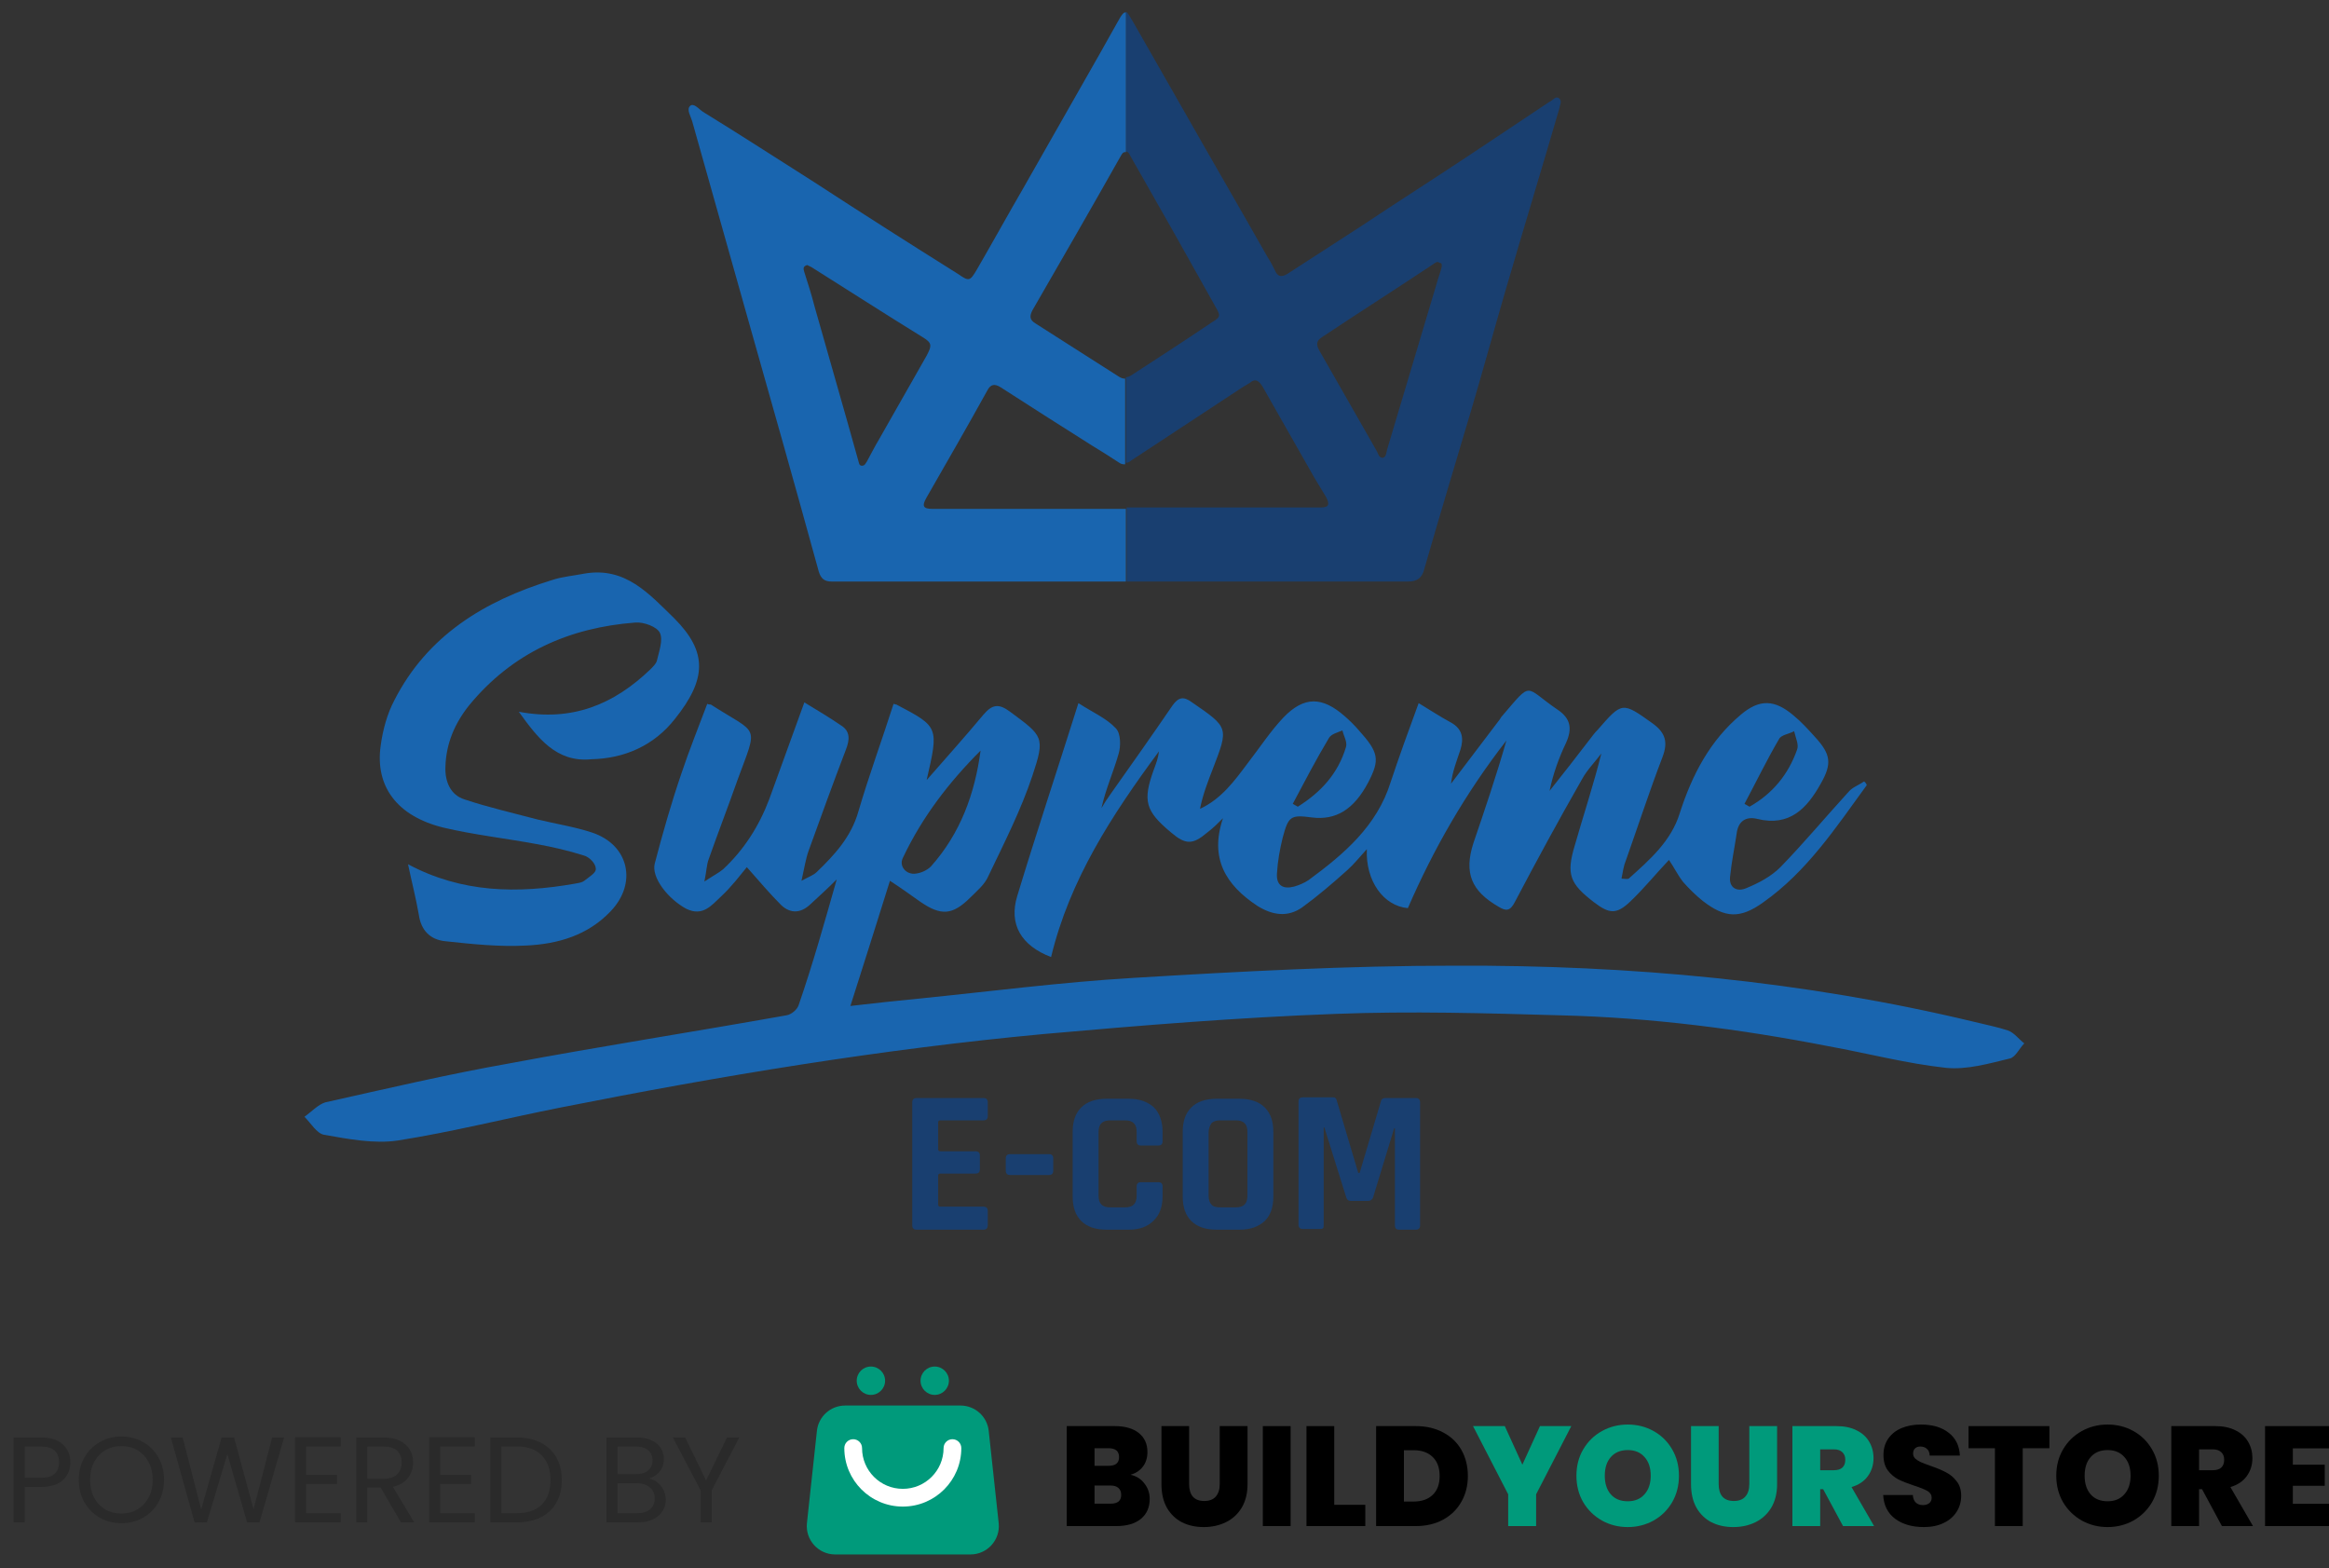 <svg width="153" height="103" viewBox="0 0 153 103" fill="none" xmlns="http://www.w3.org/2000/svg">
<rect x="0" y="0" width="153" height="103" fill="#333333" stroke="none"/>
<path d="M54.968 57.764C54.353 58.378 53.786 58.898 53.219 59.418C52.605 59.985 51.943 60.032 51.329 59.465C50.526 58.662 49.817 57.811 49.061 56.961C48.636 57.48 48.069 58.236 47.36 58.898C46.745 59.465 46.178 60.221 45.092 59.701C43.863 59.04 42.776 57.622 43.013 56.724C43.532 54.74 44.099 52.755 44.761 50.818C45.281 49.258 45.895 47.746 46.462 46.234C46.556 46.281 46.651 46.281 46.698 46.281C49.864 48.313 49.817 47.51 48.447 51.243C47.832 52.991 47.171 54.692 46.556 56.441C46.415 56.819 46.415 57.244 46.273 57.906C46.84 57.528 47.218 57.339 47.502 57.102C48.872 55.826 49.864 54.267 50.526 52.519C51.282 50.44 52.038 48.36 52.841 46.139C53.692 46.659 54.495 47.132 55.251 47.652C55.865 48.03 55.818 48.597 55.582 49.211C54.731 51.432 53.928 53.653 53.125 55.874C52.936 56.394 52.841 57.008 52.652 57.858C53.172 57.575 53.456 57.48 53.645 57.291C54.826 56.157 55.913 54.976 56.385 53.322C57.094 50.912 57.945 48.597 58.701 46.234C58.842 46.281 58.89 46.281 58.89 46.281C61.678 47.746 61.678 47.746 60.874 51.243C62.197 49.731 63.426 48.36 64.607 46.943C65.174 46.281 65.6 46.187 66.356 46.754C68.529 48.36 68.671 48.408 67.821 50.959C67.064 53.227 65.978 55.354 64.938 57.528C64.702 58.095 64.182 58.52 63.757 58.945C62.575 60.127 61.819 60.174 60.449 59.229C59.835 58.803 59.268 58.378 58.464 57.858C57.614 60.599 56.763 63.245 55.865 66.08C57.472 65.891 58.842 65.75 60.26 65.608C64.985 65.135 69.663 64.521 74.436 64.237C81.477 63.812 88.518 63.434 95.558 63.434C107.041 63.387 118.476 64.427 129.675 67.12C130.431 67.309 131.187 67.451 131.896 67.687C132.322 67.829 132.605 68.254 132.983 68.538C132.652 68.868 132.416 69.435 132.038 69.53C130.668 69.861 129.203 70.286 127.832 70.144C125.234 69.861 122.729 69.199 120.13 68.727C114.318 67.593 108.411 66.837 102.505 66.695C97.59 66.553 92.676 66.411 87.761 66.6C81.335 66.837 74.956 67.356 68.577 67.923C57.897 68.916 47.36 70.664 36.87 72.743C33.278 73.452 29.734 74.35 26.143 74.917C24.584 75.153 22.883 74.822 21.276 74.539C20.803 74.444 20.425 73.783 20 73.358C20.473 73.027 20.898 72.554 21.37 72.412C25.387 71.515 29.404 70.57 33.42 69.861C39.468 68.727 45.564 67.782 51.66 66.695C51.991 66.647 52.369 66.317 52.463 66.033C53.408 63.292 54.164 60.599 54.968 57.764ZM64.418 49.305C62.339 51.385 60.591 53.653 59.315 56.346C59.031 56.913 59.551 57.48 60.166 57.386C60.544 57.339 60.922 57.15 61.158 56.913C63.095 54.74 64.04 52.141 64.418 49.305Z" fill="#1965AF"/>
<path d="M122.635 51.574C120.603 54.362 118.713 57.244 115.83 59.276C114.318 60.363 113.326 60.316 111.861 59.181C111.388 58.803 110.963 58.378 110.585 57.953C110.207 57.48 109.971 56.961 109.64 56.488C108.789 57.386 107.986 58.378 107.088 59.229C106.19 60.079 105.718 60.032 104.726 59.276C103.119 58.047 102.883 57.433 103.45 55.543C104.017 53.558 104.678 51.574 105.198 49.495C104.773 50.062 104.253 50.581 103.922 51.196C102.41 53.842 100.945 56.535 99.528 59.229C99.197 59.89 98.913 59.843 98.441 59.559C96.645 58.52 96.173 57.339 96.787 55.401C97.543 53.18 98.299 50.959 98.961 48.644C96.314 52.046 94.188 55.732 92.487 59.654C90.88 59.512 89.699 57.858 89.793 55.779C89.274 56.346 88.943 56.772 88.518 57.15C87.573 58 86.58 58.851 85.541 59.607C84.596 60.268 83.603 60.127 82.611 59.512C80.532 58.142 79.445 56.394 80.343 53.747C80.012 54.078 79.681 54.409 79.303 54.692C78.358 55.496 77.886 55.496 76.941 54.692C75.239 53.275 75.05 52.613 75.806 50.534C75.948 50.156 76.09 49.778 76.137 49.353C73.066 53.511 70.278 57.764 69.049 62.867C67.064 62.111 66.261 60.694 66.828 58.851C68.104 54.645 69.474 50.534 70.845 46.187C71.79 46.801 72.688 47.179 73.302 47.841C73.633 48.171 73.633 49.022 73.491 49.495C73.16 50.676 72.64 51.81 72.357 53.086C72.546 52.755 72.735 52.471 72.971 52.141C74.342 50.203 75.712 48.266 77.035 46.328C77.413 45.809 77.744 45.714 78.311 46.139C80.721 47.793 80.721 47.793 79.681 50.487C79.35 51.337 79.02 52.188 78.831 53.133C80.248 52.471 81.099 51.29 81.949 50.156C82.753 49.117 83.462 48.03 84.312 47.132C85.682 45.714 86.864 45.761 88.329 47.037C88.659 47.321 88.99 47.652 89.274 47.982C90.597 49.447 90.644 49.92 89.888 51.385C88.943 53.18 87.761 53.889 86.202 53.7C84.785 53.511 84.643 53.606 84.265 55.023C84.076 55.779 83.934 56.583 83.887 57.386C83.84 58.189 84.312 58.425 85.021 58.236C85.352 58.142 85.682 58 85.966 57.811C88.281 56.11 90.455 54.267 91.353 51.385C91.92 49.684 92.534 47.982 93.196 46.187C93.904 46.612 94.613 47.085 95.322 47.463C96.078 47.888 96.173 48.502 95.936 49.258C95.7 49.967 95.417 50.676 95.322 51.479C96.362 50.109 97.401 48.739 98.441 47.368C98.535 47.274 98.583 47.132 98.677 47.037C100.709 44.675 100.095 45.1 102.316 46.612C103.166 47.179 103.308 47.841 102.883 48.786C102.41 49.778 102.032 50.818 101.796 51.952C102.694 50.818 103.591 49.684 104.489 48.502C104.631 48.313 104.773 48.124 104.962 47.935C106.568 46.092 106.568 46.092 108.553 47.51C109.404 48.124 109.593 48.739 109.215 49.731C108.364 51.952 107.608 54.267 106.805 56.535C106.663 56.866 106.616 57.244 106.521 57.717C106.71 57.717 106.899 57.764 106.994 57.717C108.364 56.488 109.782 55.259 110.349 53.417C111.152 50.912 112.333 48.644 114.365 46.943C115.594 45.903 116.586 45.95 117.815 46.99C118.335 47.415 118.76 47.888 119.232 48.408C120.272 49.542 120.366 50.156 119.61 51.479C118.713 53.086 117.578 54.314 115.452 53.795C114.696 53.606 114.176 53.936 114.082 54.787C113.94 55.732 113.751 56.63 113.656 57.575C113.562 58.331 114.129 58.614 114.743 58.331C115.547 58 116.35 57.575 116.964 56.961C118.524 55.354 119.941 53.653 121.453 51.999C121.69 51.715 122.115 51.574 122.446 51.337C122.493 51.337 122.587 51.432 122.635 51.574ZM84.926 52.802C85.021 52.849 85.163 52.944 85.257 52.991C86.769 52.046 87.903 50.818 88.423 49.069C88.518 48.739 88.281 48.36 88.187 47.982C87.856 48.124 87.431 48.219 87.289 48.502C86.438 49.92 85.682 51.385 84.926 52.802ZM114.602 52.802C114.696 52.849 114.838 52.944 114.932 52.991C116.444 52.141 117.484 50.865 118.051 49.258C118.193 48.928 117.957 48.455 117.862 48.03C117.531 48.219 117.011 48.266 116.87 48.549C116.066 49.92 115.358 51.385 114.602 52.802Z" fill="#1965AF"/>
<path d="M34.082 46.754C37.578 47.415 40.319 46.281 42.729 43.966C42.918 43.777 43.107 43.588 43.154 43.399C43.296 42.785 43.58 42.028 43.343 41.556C43.154 41.178 42.304 40.847 41.737 40.894C37.389 41.225 33.656 42.879 30.821 46.328C29.876 47.51 29.309 48.833 29.262 50.345C29.215 51.337 29.593 52.235 30.538 52.519C32.097 53.038 33.751 53.416 35.358 53.842C36.539 54.125 37.767 54.314 38.901 54.692C41.311 55.496 41.879 58 40.13 59.843C38.618 61.45 36.633 62.017 34.554 62.111C32.806 62.206 31.01 62.017 29.262 61.828C28.27 61.733 27.655 61.119 27.513 60.079C27.324 58.992 27.041 57.906 26.805 56.772C30.349 58.662 33.987 58.709 37.767 58.047C37.956 58 38.193 58 38.382 57.858C38.665 57.622 39.185 57.339 39.138 57.055C39.138 56.724 38.712 56.299 38.382 56.205C37.342 55.874 36.303 55.637 35.263 55.448C33.231 55.07 31.105 54.834 29.12 54.362C26.049 53.605 24.631 51.621 25.009 48.975C25.151 47.935 25.434 46.895 25.907 45.998C28.081 41.745 31.814 39.477 36.255 38.106C36.964 37.87 37.673 37.823 38.382 37.681C41.075 37.209 42.635 39.004 44.288 40.611C46.509 42.832 46.415 44.627 44.336 47.226C42.965 48.975 41.028 49.825 38.854 49.873C36.539 50.109 35.31 48.455 34.082 46.754Z" fill="#1965AF"/>
<path d="M64.607 80.776H60.213C60.024 80.776 59.929 80.682 59.929 80.493V72.412C59.929 72.223 60.024 72.129 60.213 72.129H64.607C64.796 72.129 64.891 72.223 64.891 72.412V73.31C64.891 73.499 64.796 73.594 64.607 73.594H61.772C61.678 73.594 61.63 73.641 61.63 73.735V75.484C61.63 75.578 61.678 75.626 61.772 75.626H64.088C64.277 75.626 64.371 75.72 64.371 75.909V76.807C64.371 76.996 64.277 77.09 64.088 77.09H61.772C61.678 77.09 61.63 77.138 61.63 77.232V79.122C61.63 79.217 61.678 79.264 61.772 79.264H64.607C64.796 79.264 64.891 79.359 64.891 79.548V80.445C64.891 80.682 64.796 80.776 64.607 80.776Z" fill="#193F70"/>
<path d="M68.907 77.185H66.356C66.167 77.185 66.072 77.09 66.072 76.901V76.098C66.072 75.909 66.167 75.814 66.356 75.814H68.907C69.096 75.814 69.191 75.909 69.191 76.098V76.901C69.191 77.09 69.096 77.185 68.907 77.185Z" fill="#193F70"/>
<path d="M74.153 80.776H72.688C71.979 80.776 71.412 80.587 71.034 80.209C70.656 79.831 70.467 79.311 70.467 78.603V74.35C70.467 73.641 70.656 73.121 71.034 72.743C71.412 72.365 71.979 72.176 72.688 72.176H74.153C74.861 72.176 75.381 72.365 75.806 72.743C76.184 73.121 76.374 73.688 76.374 74.35V74.964C76.374 75.153 76.279 75.248 76.09 75.248H74.956C74.767 75.248 74.672 75.153 74.672 74.964V74.397C74.672 74.114 74.625 73.924 74.483 73.783C74.342 73.641 74.153 73.594 73.869 73.594H72.971C72.688 73.594 72.499 73.641 72.357 73.783C72.215 73.924 72.168 74.114 72.168 74.397V78.508C72.168 78.792 72.215 78.981 72.357 79.122C72.499 79.264 72.688 79.311 72.971 79.311H73.869C74.153 79.311 74.342 79.264 74.483 79.122C74.625 78.981 74.672 78.792 74.672 78.508V77.941C74.672 77.752 74.767 77.657 74.956 77.657H76.09C76.279 77.657 76.374 77.752 76.374 77.941V78.555C76.374 79.264 76.184 79.784 75.806 80.162C75.381 80.587 74.861 80.776 74.153 80.776Z" fill="#193F70"/>
<path d="M81.43 80.776H79.917C79.209 80.776 78.642 80.587 78.264 80.209C77.885 79.831 77.697 79.311 77.697 78.603V74.35C77.697 73.641 77.885 73.121 78.264 72.743C78.642 72.365 79.209 72.176 79.917 72.176H81.43C82.138 72.176 82.705 72.365 83.083 72.743C83.462 73.121 83.65 73.641 83.65 74.35V78.603C83.65 79.311 83.462 79.831 83.083 80.209C82.658 80.587 82.138 80.776 81.43 80.776ZM80.201 79.311H81.146C81.43 79.311 81.619 79.264 81.76 79.122C81.902 78.981 81.949 78.792 81.949 78.508V74.397C81.949 74.114 81.902 73.924 81.76 73.783C81.619 73.641 81.43 73.594 81.146 73.594H80.201C79.917 73.594 79.728 73.641 79.587 73.783C79.492 73.924 79.398 74.114 79.398 74.397V78.508C79.398 78.792 79.445 78.981 79.587 79.122C79.681 79.264 79.917 79.311 80.201 79.311Z" fill="#193F70"/>
<path d="M91.022 72.129H93.007C93.196 72.129 93.29 72.223 93.29 72.412V80.493C93.29 80.682 93.196 80.776 93.007 80.776H91.92C91.731 80.776 91.636 80.682 91.636 80.493V74.113H91.589L90.219 78.603C90.171 78.791 90.03 78.886 89.888 78.886H88.754C88.565 78.886 88.47 78.791 88.423 78.603L87.005 74.066H86.958V80.445C86.958 80.54 86.958 80.634 86.911 80.682C86.864 80.729 86.817 80.729 86.675 80.729H85.588C85.399 80.729 85.304 80.634 85.304 80.445V72.365C85.304 72.176 85.399 72.082 85.588 72.082H87.573C87.714 72.082 87.761 72.129 87.809 72.27L89.226 77.043H89.321L90.739 72.27C90.786 72.176 90.88 72.129 91.022 72.129Z" fill="#193F70"/>
<path d="M102.41 6.447C102.221 6.305 102.032 6.541 101.89 6.636C101.843 6.636 101.843 6.683 101.796 6.683C100.095 7.817 98.394 8.951 96.692 10.085C94.282 11.692 91.825 13.251 89.415 14.858C87.809 15.897 86.202 16.937 84.596 17.976C84.218 18.213 83.934 18.213 83.745 17.74C83.603 17.457 83.462 17.173 83.272 16.89C81.477 13.724 79.634 10.558 77.838 7.392C76.704 5.407 75.57 3.422 74.436 1.438C74.2 1.06 74.105 0.823 73.963 0.776V9.943C74.153 9.991 74.2 10.132 74.247 10.227C76.137 13.535 77.98 16.795 79.823 20.103C80.201 20.764 80.201 20.812 79.587 21.19C77.838 22.371 76.09 23.505 74.342 24.639C74.2 24.734 74.058 24.781 73.963 24.781V30.404C74.058 30.404 74.2 30.357 74.294 30.262C76.751 28.656 79.161 27.049 81.619 25.442C81.76 25.348 81.949 25.253 82.091 25.159C82.469 24.828 82.705 25.017 82.942 25.395C83.981 27.238 85.021 29.034 86.06 30.877C86.391 31.491 86.769 32.058 87.1 32.625C87.383 33.145 87.289 33.334 86.769 33.334C82.516 33.334 78.264 33.334 74.011 33.334V33.287V38.201H75.05C80.862 38.201 86.675 38.201 92.487 38.201C93.101 38.201 93.432 37.965 93.574 37.35C94.566 33.901 95.606 30.451 96.645 26.955C97.401 24.403 98.11 21.804 98.866 19.205C100.047 15.141 101.276 11.125 102.457 7.061C102.457 6.919 102.646 6.636 102.41 6.447ZM94.708 17.551C94.613 17.929 94.472 18.26 94.377 18.638C93.29 22.276 92.203 25.915 91.117 29.553C91.069 29.743 91.069 30.026 90.833 30.073C90.597 30.073 90.549 29.837 90.455 29.648C89.179 27.427 87.951 25.253 86.675 23.033C86.438 22.607 86.486 22.371 86.864 22.135C89.274 20.528 91.731 18.969 94.141 17.362C94.282 17.268 94.424 17.126 94.566 17.268C94.755 17.268 94.708 17.409 94.708 17.551Z" fill="#193F70"/>
<path d="M73.585 10.321C73.68 10.18 73.727 9.991 73.916 9.991C73.916 9.991 73.916 9.991 73.963 9.991V0.823C73.822 0.776 73.68 0.965 73.397 1.485C73.018 2.147 72.688 2.761 72.31 3.422C70.609 6.399 68.955 9.329 67.254 12.306C66.214 14.102 65.222 15.897 64.182 17.693C63.709 18.496 63.662 18.496 62.906 17.977C59.74 15.992 56.621 14.007 53.503 11.975C51.046 10.416 48.636 8.857 46.178 7.344C45.895 7.155 45.564 6.73 45.328 6.966C45.092 7.203 45.375 7.628 45.47 7.959C46.651 12.164 47.832 16.323 49.014 20.528C50.62 26.199 52.227 31.869 53.786 37.539C53.928 38.012 54.164 38.201 54.637 38.201C60.969 38.201 67.301 38.201 73.633 38.201H73.963V33.428H62.103C61.819 33.428 61.536 33.428 61.252 33.428C60.638 33.428 60.544 33.239 60.874 32.672C62.197 30.357 63.568 27.994 64.844 25.679C65.08 25.206 65.363 25.206 65.741 25.443C67.726 26.718 69.711 27.994 71.743 29.27C72.357 29.648 72.971 30.026 73.538 30.404C73.68 30.499 73.775 30.499 73.916 30.499V24.875C73.775 24.875 73.633 24.828 73.491 24.734C71.648 23.552 69.853 22.418 68.01 21.237C67.632 21.001 67.632 20.765 67.821 20.386C69.758 17.031 71.695 13.676 73.585 10.321ZM60.874 23.363C59.835 25.206 58.795 27.002 57.756 28.845C57.472 29.317 57.236 29.79 56.952 30.31C56.858 30.451 56.81 30.593 56.621 30.593C56.432 30.593 56.432 30.404 56.385 30.262C55.44 26.86 54.448 23.458 53.503 20.103C53.314 19.347 53.078 18.638 52.841 17.882C52.794 17.693 52.7 17.504 53.03 17.41C53.125 17.457 53.219 17.504 53.314 17.551C55.724 19.063 58.134 20.623 60.591 22.135C61.205 22.513 61.252 22.655 60.874 23.363Z" fill="#1965AF"/>
<path d="M4.622 96.056C4.622 96.52 4.462 96.907 4.142 97.216C3.827 97.52 3.345 97.672 2.694 97.672H1.622V100H0.894V94.424H2.694C3.323 94.424 3.801 94.576 4.126 94.88C4.457 95.184 4.622 95.576 4.622 96.056ZM2.694 97.072C3.099 97.072 3.398 96.984 3.59 96.808C3.782 96.632 3.878 96.381 3.878 96.056C3.878 95.368 3.483 95.024 2.694 95.024H1.622V97.072H2.694ZM7.975 100.056C7.457 100.056 6.985 99.936 6.559 99.696C6.132 99.451 5.793 99.112 5.543 98.68C5.297 98.243 5.175 97.752 5.175 97.208C5.175 96.664 5.297 96.176 5.543 95.744C5.793 95.307 6.132 94.968 6.559 94.728C6.985 94.483 7.457 94.36 7.975 94.36C8.497 94.36 8.972 94.483 9.399 94.728C9.825 94.968 10.161 95.304 10.407 95.736C10.652 96.168 10.775 96.659 10.775 97.208C10.775 97.757 10.652 98.248 10.407 98.68C10.161 99.112 9.825 99.451 9.399 99.696C8.972 99.936 8.497 100.056 7.975 100.056ZM7.975 99.424C8.364 99.424 8.713 99.333 9.023 99.152C9.337 98.971 9.583 98.712 9.759 98.376C9.94 98.04 10.031 97.651 10.031 97.208C10.031 96.76 9.94 96.371 9.759 96.04C9.583 95.704 9.34 95.445 9.031 95.264C8.721 95.083 8.369 94.992 7.975 94.992C7.58 94.992 7.228 95.083 6.919 95.264C6.609 95.445 6.364 95.704 6.183 96.04C6.007 96.371 5.919 96.76 5.919 97.208C5.919 97.651 6.007 98.04 6.183 98.376C6.364 98.712 6.609 98.971 6.919 99.152C7.233 99.333 7.585 99.424 7.975 99.424ZM18.664 94.424L17.048 100H16.232L14.936 95.512L13.592 100L12.784 100.008L11.224 94.424H12L13.216 99.152L14.56 94.424H15.376L16.656 99.136L17.88 94.424H18.664ZM20.108 95.016V96.88H22.14V97.48H20.108V99.4H22.381V100H19.381V94.416H22.381V95.016H20.108ZM26.338 100L25.01 97.72H24.13V100H23.402V94.424H25.202C25.623 94.424 25.978 94.496 26.266 94.64C26.559 94.784 26.778 94.979 26.922 95.224C27.066 95.469 27.138 95.749 27.138 96.064C27.138 96.448 27.026 96.787 26.802 97.08C26.583 97.373 26.253 97.568 25.81 97.664L27.21 100H26.338ZM24.13 97.136H25.202C25.597 97.136 25.893 97.04 26.09 96.848C26.287 96.651 26.386 96.389 26.386 96.064C26.386 95.733 26.287 95.477 26.09 95.296C25.898 95.115 25.602 95.024 25.202 95.024H24.13V97.136ZM28.917 95.016V96.88H30.949V97.48H28.917V99.4H31.189V100H28.189V94.416H31.189V95.016H28.917ZM33.947 94.424C34.555 94.424 35.08 94.539 35.523 94.768C35.971 94.992 36.312 95.315 36.547 95.736C36.787 96.157 36.907 96.653 36.907 97.224C36.907 97.795 36.787 98.291 36.547 98.712C36.312 99.128 35.971 99.448 35.523 99.672C35.08 99.891 34.555 100 33.947 100H32.211V94.424H33.947ZM33.947 99.4C34.667 99.4 35.216 99.211 35.595 98.832C35.974 98.448 36.163 97.912 36.163 97.224C36.163 96.531 35.971 95.989 35.587 95.6C35.208 95.211 34.661 95.016 33.947 95.016H32.939V99.4H33.947ZM42.632 97.128C42.835 97.16 43.019 97.243 43.184 97.376C43.355 97.509 43.488 97.675 43.584 97.872C43.685 98.069 43.736 98.28 43.736 98.504C43.736 98.787 43.664 99.043 43.52 99.272C43.376 99.496 43.165 99.675 42.888 99.808C42.616 99.936 42.293 100 41.92 100H39.84V94.424H41.84C42.219 94.424 42.541 94.488 42.808 94.616C43.075 94.739 43.275 94.907 43.408 95.12C43.541 95.333 43.608 95.573 43.608 95.84C43.608 96.171 43.517 96.445 43.336 96.664C43.16 96.877 42.925 97.032 42.632 97.128ZM40.568 96.832H41.792C42.133 96.832 42.397 96.752 42.584 96.592C42.771 96.432 42.864 96.211 42.864 95.928C42.864 95.645 42.771 95.424 42.584 95.264C42.397 95.104 42.128 95.024 41.776 95.024H40.568V96.832ZM41.856 99.4C42.219 99.4 42.501 99.315 42.704 99.144C42.907 98.973 43.008 98.736 43.008 98.432C43.008 98.123 42.901 97.88 42.688 97.704C42.475 97.523 42.189 97.432 41.832 97.432H40.568V99.4H41.856ZM48.57 94.424L46.754 97.896V100H46.026V97.896L44.202 94.424H45.01L46.386 97.248L47.762 94.424H48.57Z" fill="#2A2A2A"/>
<path d="M57.213 91.629C57.727 91.629 58.145 91.212 58.145 90.697C58.145 90.183 57.727 89.766 57.213 89.766C56.698 89.766 56.281 90.183 56.281 90.697C56.281 91.212 56.698 91.629 57.213 91.629Z" fill="#009A7B"/>
<path d="M53.666 93.99C53.768 93.044 54.566 92.328 55.518 92.328H63.1C64.052 92.328 64.85 93.044 64.952 93.99L65.607 100.046C65.726 101.148 64.863 102.109 63.755 102.109H54.863C53.755 102.109 52.892 101.148 53.011 100.046L53.666 93.99Z" fill="#009A7B"/>
<path d="M62.337 90.697C62.337 91.212 61.919 91.629 61.405 91.629C60.891 91.629 60.474 91.212 60.474 90.697C60.474 90.183 60.891 89.766 61.405 89.766C61.919 89.766 62.337 90.183 62.337 90.697Z" fill="#009A7B"/>
<path fill-rule="evenodd" clip-rule="evenodd" d="M56.048 94.54C56.37 94.54 56.631 94.801 56.631 95.122C56.631 96.601 57.83 97.8 59.309 97.8C60.788 97.8 61.987 96.601 61.987 95.122C61.987 94.801 62.248 94.54 62.569 94.54C62.891 94.54 63.152 94.801 63.152 95.122C63.152 97.245 61.431 98.965 59.309 98.965C57.187 98.965 55.466 97.245 55.466 95.122C55.466 94.801 55.727 94.54 56.048 94.54Z" fill="white"/>
<path d="M150.624 95.141V96.212H152.721V97.6H150.624V98.783H153V100.246H148.799V93.678H153V95.141H150.624Z" fill="black"/>
<path d="M145.965 100.246L144.661 97.824H144.465V100.246H142.64V93.678H145.518C146.046 93.678 146.493 93.771 146.86 93.958C147.226 94.138 147.502 94.389 147.689 94.712C147.875 95.029 147.968 95.386 147.968 95.784C147.968 96.231 147.844 96.625 147.596 96.967C147.353 97.302 146.996 97.541 146.524 97.684L148.006 100.246H145.965ZM144.465 96.576H145.369C145.618 96.576 145.804 96.516 145.928 96.398C146.052 96.281 146.114 96.11 146.114 95.886C146.114 95.675 146.049 95.51 145.919 95.392C145.795 95.268 145.611 95.206 145.369 95.206H144.465V96.576Z" fill="black"/>
<path d="M138.456 100.311C137.841 100.311 137.276 100.168 136.76 99.883C136.245 99.591 135.835 99.19 135.531 98.681C135.233 98.165 135.083 97.585 135.083 96.939C135.083 96.293 135.233 95.715 135.531 95.206C135.835 94.691 136.245 94.29 136.76 94.004C137.276 93.719 137.841 93.576 138.456 93.576C139.077 93.576 139.642 93.719 140.151 94.004C140.667 94.29 141.074 94.691 141.372 95.206C141.67 95.715 141.819 96.293 141.819 96.939C141.819 97.585 141.67 98.165 141.372 98.681C141.074 99.19 140.667 99.591 140.151 99.883C139.636 100.168 139.071 100.311 138.456 100.311ZM138.456 98.616C138.922 98.616 139.288 98.463 139.555 98.159C139.828 97.855 139.965 97.448 139.965 96.939C139.965 96.417 139.828 96.007 139.555 95.709C139.288 95.405 138.922 95.253 138.456 95.253C137.984 95.253 137.614 95.405 137.347 95.709C137.08 96.007 136.947 96.417 136.947 96.939C136.947 97.454 137.08 97.864 137.347 98.168C137.614 98.467 137.984 98.616 138.456 98.616Z" fill="black"/>
<path d="M134.631 93.678V95.132H132.88V100.246H131.054V95.132H129.321V93.678H134.631Z" fill="black"/>
<path d="M126.386 100.311C125.622 100.311 124.995 100.131 124.504 99.771C124.013 99.404 123.75 98.883 123.712 98.206H125.659C125.678 98.436 125.746 98.603 125.864 98.709C125.982 98.814 126.134 98.867 126.321 98.867C126.488 98.867 126.625 98.827 126.731 98.746C126.842 98.659 126.898 98.541 126.898 98.392C126.898 98.2 126.808 98.05 126.628 97.945C126.448 97.839 126.156 97.721 125.752 97.591C125.324 97.448 124.976 97.311 124.709 97.181C124.448 97.044 124.218 96.849 124.02 96.594C123.827 96.333 123.731 95.995 123.731 95.579C123.731 95.156 123.836 94.796 124.048 94.498C124.259 94.194 124.551 93.964 124.923 93.809C125.296 93.653 125.718 93.576 126.19 93.576C126.954 93.576 127.563 93.756 128.016 94.116C128.476 94.47 128.721 94.97 128.752 95.616H126.768C126.762 95.417 126.7 95.268 126.582 95.169C126.47 95.069 126.324 95.02 126.144 95.02C126.007 95.02 125.895 95.06 125.808 95.141C125.721 95.222 125.678 95.337 125.678 95.486C125.678 95.61 125.724 95.718 125.818 95.812C125.917 95.898 126.038 95.976 126.181 96.044C126.324 96.107 126.535 96.187 126.814 96.287C127.231 96.43 127.572 96.572 127.839 96.715C128.112 96.852 128.345 97.047 128.538 97.302C128.737 97.55 128.836 97.867 128.836 98.252C128.836 98.644 128.737 98.995 128.538 99.305C128.345 99.615 128.063 99.861 127.69 100.041C127.324 100.221 126.889 100.311 126.386 100.311Z" fill="black"/>
<path d="M121.075 100.246L119.77 97.824H119.575V100.246H117.749V93.678H120.627C121.155 93.678 121.603 93.771 121.969 93.958C122.335 94.138 122.612 94.389 122.798 94.712C122.984 95.029 123.078 95.386 123.078 95.784C123.078 96.231 122.953 96.625 122.705 96.967C122.463 97.302 122.106 97.541 121.634 97.684L123.115 100.246H121.075ZM119.575 96.576H120.478C120.727 96.576 120.913 96.516 121.037 96.398C121.162 96.281 121.224 96.11 121.224 95.886C121.224 95.675 121.158 95.51 121.028 95.392C120.904 95.268 120.721 95.206 120.478 95.206H119.575V96.576Z" fill="#009A7B"/>
<path d="M112.905 93.678V97.488C112.905 97.842 112.986 98.116 113.148 98.308C113.315 98.501 113.567 98.597 113.902 98.597C114.238 98.597 114.489 98.501 114.657 98.308C114.831 98.109 114.918 97.836 114.918 97.488V93.678H116.744V97.488C116.744 98.091 116.616 98.606 116.362 99.035C116.107 99.457 115.759 99.777 115.318 99.994C114.884 100.206 114.399 100.311 113.865 100.311C113.331 100.311 112.853 100.206 112.43 99.994C112.014 99.777 111.685 99.457 111.443 99.035C111.207 98.612 111.089 98.097 111.089 97.488V93.678H112.905Z" fill="#009A7B"/>
<path d="M106.933 100.311C106.318 100.311 105.753 100.168 105.238 99.883C104.722 99.591 104.312 99.19 104.008 98.681C103.71 98.165 103.561 97.585 103.561 96.939C103.561 96.293 103.71 95.715 104.008 95.206C104.312 94.691 104.722 94.29 105.238 94.004C105.753 93.719 106.318 93.576 106.933 93.576C107.554 93.576 108.119 93.719 108.628 94.004C109.144 94.29 109.551 94.691 109.849 95.206C110.147 95.715 110.296 96.293 110.296 96.939C110.296 97.585 110.147 98.165 109.849 98.681C109.551 99.19 109.144 99.591 108.628 99.883C108.113 100.168 107.548 100.311 106.933 100.311ZM106.933 98.616C107.399 98.616 107.765 98.463 108.032 98.159C108.306 97.855 108.442 97.448 108.442 96.939C108.442 96.417 108.306 96.007 108.032 95.709C107.765 95.405 107.399 95.253 106.933 95.253C106.461 95.253 106.091 95.405 105.824 95.709C105.557 96.007 105.424 96.417 105.424 96.939C105.424 97.454 105.557 97.864 105.824 98.168C106.091 98.467 106.461 98.616 106.933 98.616Z" fill="#009A7B"/>
<path d="M103.224 93.678L100.913 98.159V100.246H99.078V98.159L96.768 93.678H98.855L100.01 96.212L101.165 93.678H103.224Z" fill="#009A7B"/>
<path d="M93.001 93.678C93.69 93.678 94.293 93.818 94.808 94.097C95.33 94.371 95.731 94.756 96.01 95.253C96.29 95.749 96.429 96.318 96.429 96.957C96.429 97.591 96.286 98.156 96.001 98.653C95.721 99.15 95.321 99.541 94.799 99.827C94.284 100.106 93.684 100.246 93.001 100.246H90.402V93.678H93.001ZM92.861 98.634C93.395 98.634 93.815 98.488 94.119 98.196C94.423 97.904 94.575 97.492 94.575 96.957C94.575 96.417 94.423 96.001 94.119 95.709C93.815 95.411 93.395 95.262 92.861 95.262H92.228V98.634H92.861Z" fill="black"/>
<path d="M87.652 98.849H89.692V100.246H85.826V93.678H87.652V98.849Z" fill="black"/>
<path d="M84.786 93.678V100.246H82.96V93.678H84.786Z" fill="black"/>
<path d="M78.117 93.678V97.488C78.117 97.842 78.197 98.116 78.359 98.308C78.527 98.501 78.778 98.597 79.114 98.597C79.449 98.597 79.7 98.501 79.868 98.308C80.042 98.109 80.129 97.836 80.129 97.488V93.678H81.955V97.488C81.955 98.091 81.828 98.606 81.573 99.035C81.318 99.457 80.971 99.777 80.529 99.994C80.095 100.206 79.61 100.311 79.076 100.311C78.542 100.311 78.064 100.206 77.642 99.994C77.225 99.777 76.896 99.457 76.654 99.035C76.418 98.612 76.3 98.097 76.3 97.488V93.678H78.117Z" fill="black"/>
<path d="M74.27 96.874C74.655 96.96 74.96 97.153 75.183 97.451C75.413 97.743 75.528 98.078 75.528 98.457C75.528 99.016 75.335 99.454 74.95 99.771C74.565 100.088 74.025 100.246 73.329 100.246H70.078V93.678H73.227C73.898 93.678 74.422 93.827 74.801 94.125C75.186 94.424 75.379 94.843 75.379 95.383C75.379 95.768 75.276 96.091 75.071 96.352C74.873 96.606 74.606 96.78 74.27 96.874ZM71.904 96.287H72.826C73.286 96.287 73.516 96.097 73.516 95.718C73.516 95.327 73.286 95.132 72.826 95.132H71.904V96.287ZM72.966 98.774C73.426 98.774 73.655 98.582 73.655 98.196C73.655 97.998 73.593 97.846 73.469 97.74C73.351 97.634 73.18 97.582 72.957 97.582H71.904V98.774H72.966Z" fill="black"/>
</svg>
